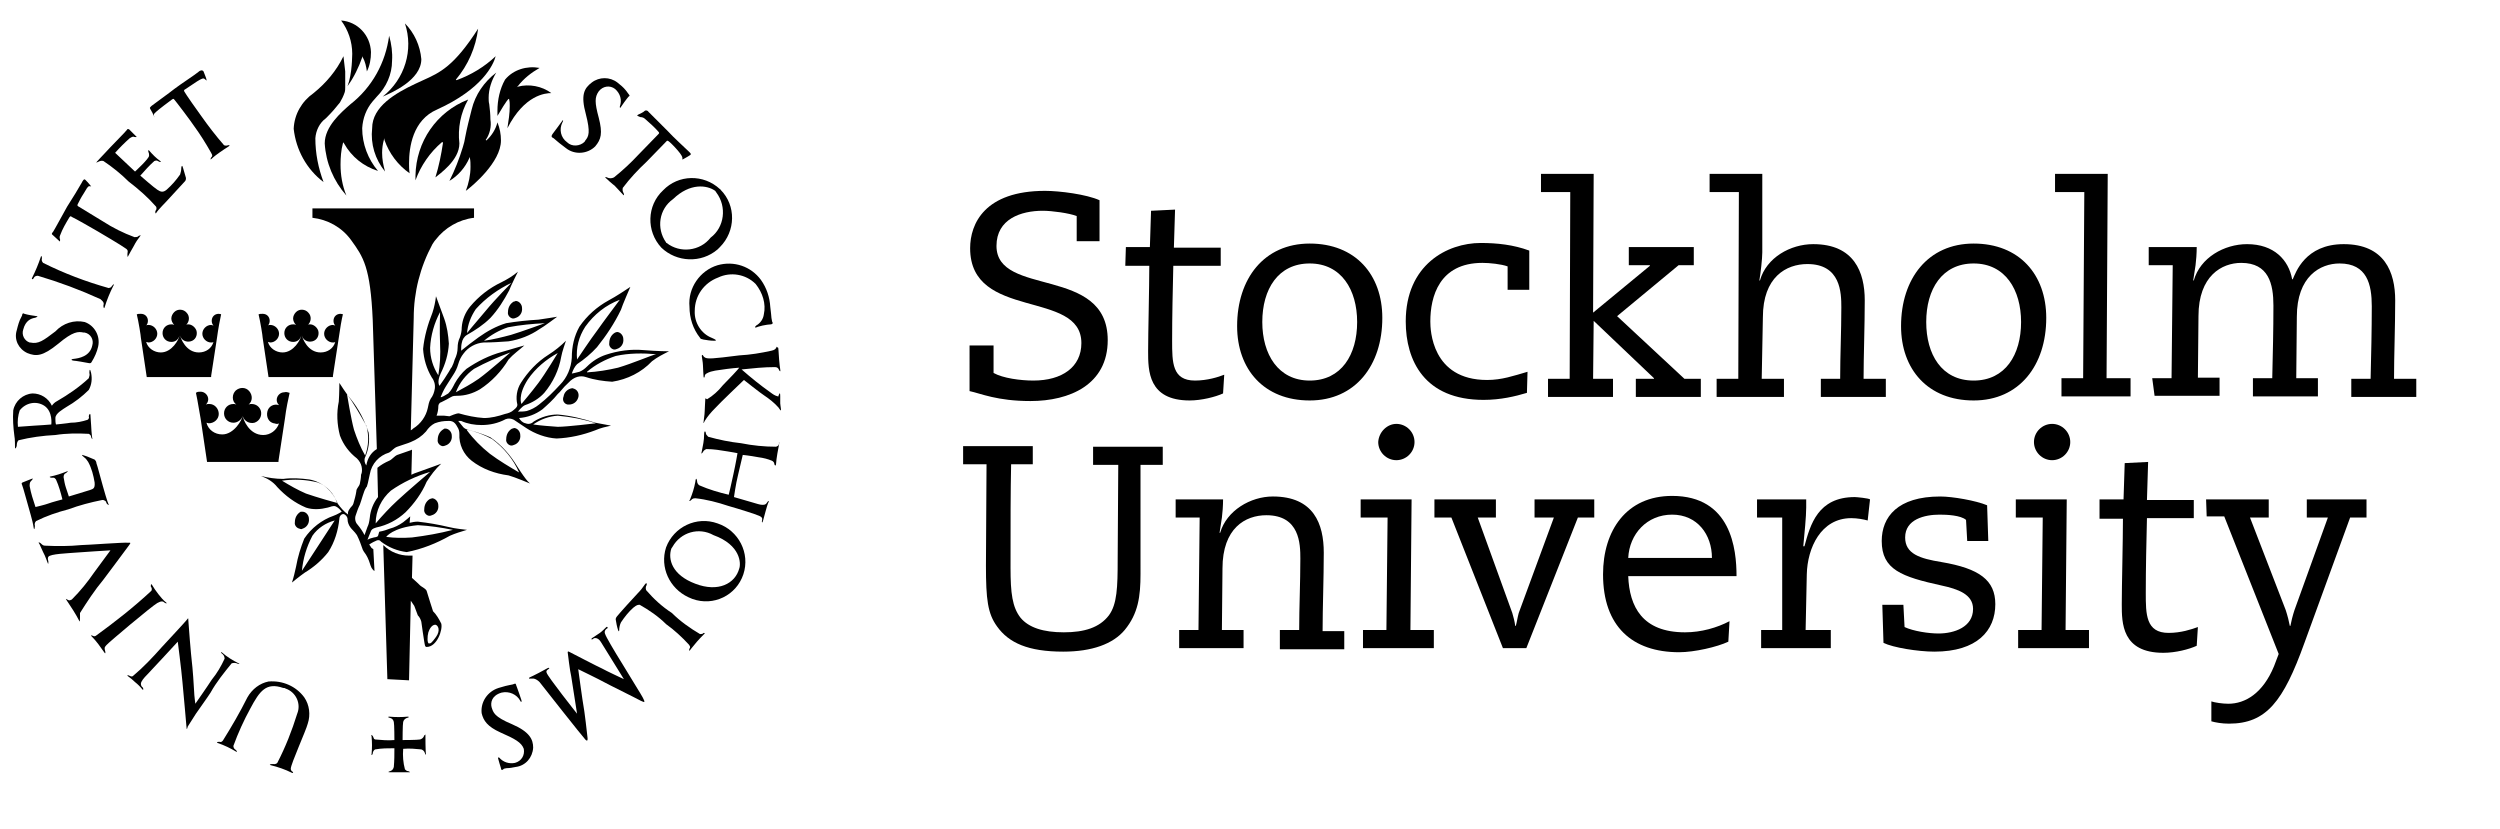 <?xml version="1.0" encoding="utf-8"?>
<!-- Generator: Adobe Illustrator 26.3.1, SVG Export Plug-In . SVG Version: 6.00 Build 0)  -->
<svg version="1.1" id="Logotyper" xmlns="http://www.w3.org/2000/svg" xmlns:xlink="http://www.w3.org/1999/xlink" x="0px" y="0px"
	 viewBox="0 0 427 141.6" style="enable-background:new 0 0 427 141.6;" xml:space="preserve">
<g>
	<g id="Group_33" transform="translate(-337.004 -221)">
		<g id="Group_27" transform="translate(143.967)">
			<path id="Path_1187" d="M300.5,237.2c0.1,0.1,0.1,0.2-0.1,0.3c-0.2,0.2-1.3,1.7-1.4,1.9c-0.1,0.1-0.1-0.1-0.1-0.2
				c0.4-1.1,0.1-2.2-0.8-3c-0.9-0.7-2.1-0.5-2.8,0.4c0,0,0,0,0,0c-0.7,1-0.7,1.9,0,4.5c0.7,2.7,0.4,3.7-0.6,4.9
				c-1.3,1.3-3.5,1.5-5,0.3c-1.9-1.4-2-1.7-2.3-1.8c-0.2-0.1-0.2-0.3,0-0.6c0.3-0.4,1.5-2,1.7-2.3c0.1-0.2,0.2,0,0,0.3
				c-0.6,1.2-0.3,2.6,0.8,3.4c0.8,0.8,2.2,0.7,3-0.1c0-0.1,0.1-0.1,0.1-0.2c0.6-0.7,0.9-1.4,0.1-4.5c-0.9-3.3-0.3-4.4,1-5.4
				c1.3-1,3.1-1,4.4,0c0.5,0.4,1,0.8,1.4,1.3c0.2,0.2,0.2,0.3,0.3,0.4S300.4,237.1,300.5,237.2z"/>
			<path id="Path_1188" d="M196.9,274.6c0-0.1,0.2-0.1,0.3,0c0.7,0.2,1.4,0.3,2.1,0.4c0.4,0-0.2,0.3-0.4,0.3c-0.5,0.1-1.5,0.4-1.9,2
				c-0.3,0.9,0.2,1.9,1.1,2.2c0.1,0,0.1,0,0.1,0c1.4,0.3,2.2-0.3,4.3-1.9c1.3-1.4,3.2-2,5-1.6c1.7,0.6,2.7,2.4,2.3,4.2
				c-0.2,0.9-0.6,1.8-1.1,2.6c-0.1,0.2-0.2,0.3-0.6,0.2c-0.5-0.1-2.2-0.4-2.5-0.4c-0.6-0.1-0.3-0.3,0-0.3c0.9-0.1,2.8-0.4,3.2-2.3
				c0.3-1-0.3-2-1.3-2.2c-0.1,0-0.1,0-0.2,0c-0.9-0.2-1.8-0.2-4.3,1.9c-2.7,2.2-3.8,2.2-5.3,1.6c-1.5-0.7-2.3-2.3-1.8-3.9
				c0.2-0.8,0.4-1.6,0.8-2.3C196.9,274.8,196.8,274.6,196.9,274.6z"/>
			<path id="Path_1189" d="M278.8,352.5c-0.2,0-0.2-0.2-0.2-0.3c0,0-0.5-1.6-0.5-1.7c0-0.1,0.1-0.2,0.2-0.1c0.7,0.8,1.7,1.1,2.7,0.9
				c1.1-0.3,1.7-1.3,1.5-2.4c-0.4-1.1-1.5-1.7-4-2.8c-2.2-1-2.9-2-3.2-3.3c-0.2-1.9,1-3.7,2.9-4.3c1.9-0.6,2.3-0.5,2.7-0.7
				c0.3-0.2,0.3,0.4,0.4,0.5c0.2,0.5,0.7,2,0.8,2.3c0.1,0.3-0.1,0.4-0.2,0.1c-0.6-1.1-1.9-1.7-3.2-1.4c-1.7,0.5-1.9,1.7-1.7,2.5
				c0.3,0.9,0.4,1.6,3.5,2.9c3,1.3,3.6,2.6,3.6,4c-0.1,1.7-1.3,3.1-3,3.3c-0.5,0.1-1,0.2-1.5,0.2c-0.2,0-0.4,0.1-0.5,0.1
				C279,352.4,278.9,352.5,278.8,352.5z"/>
			<path id="Path_1190" d="M302,240.6c0.4-0.2,0.9-0.4,1.2-0.7c0.2-0.1,0.5,0,0.6,0.2c0.1,0.1,2.8,2.8,3.4,3.4
				c0.7,0.8,3.1,3,3.4,3.3s0.6,0.5,0.3,0.7c-0.3,0.2-1,0.6-1.2,0.7c-0.2,0.1-0.1,0-0.1-0.2c0-0.2-0.2-0.6-0.8-1.3s-1.4-1.5-1.6-1.6
				s-0.2-0.1-0.3,0c-0.2,0.2-2.8,2.9-3.4,3.5c-1.5,1.4-2.9,2.9-4.1,4.5c-0.1,0.6,0.1,0.7,0.1,0.8c0.1,0.1,0.2,0.6,0,0.4
				c-0.2-0.2-1.3-1.4-1.5-1.6c-0.3-0.2-1.3-1.1-1.5-1.3s0-0.2,0.2-0.1c0.4,0.2,0.8,0.2,1.2,0c1.5-1.2,2.9-2.5,4.2-3.9
				c0.4-0.4,3.3-3.4,3.4-3.5c0.1-0.1,0.2-0.2,0-0.4c-0.7-0.8-1.5-1.5-2.3-2.2c-0.2-0.2-0.5-0.3-0.8-0.3
				C302,240.8,301.7,240.8,302,240.6z"/>
			<path id="Path_1191" d="M203.2,262.2c-0.3-0.3-0.9-0.8-1.2-1.1c-0.2-0.1-0.1-0.3,0.1-0.5c0.1-0.1,2-3.6,2.4-4.3
				c0.6-0.9,2.3-3.7,2.5-4.1c0.2-0.4,0.4-0.7,0.6-0.5c0.3,0.3,0.6,0.6,0.9,1c0.2,0.2,0.1,0.1-0.2,0.1s-0.5,0.5-1,1.3
				c-0.4,0.6-0.7,1.2-1,1.8c-0.1,0.2,0,0.3,0.2,0.4c0.2,0.1,3.4,2.1,4.1,2.5c1.7,1.1,3.5,2,5.4,2.7c0.6,0,0.6-0.1,0.7-0.2
				c0.2-0.1,0.5-0.2,0.3,0c-0.4,0.5-0.8,1.1-1.1,1.7c-0.3,0.5-0.9,1.6-1,1.8c-0.1,0.2-0.1-0.1-0.1-0.4c0-0.3,0.2-0.6-0.2-0.9
				c-0.8-0.6-4.4-2.7-4.9-3c-0.5-0.3-4-2.3-4.3-2.4c-0.2-0.1-0.3-0.3-0.5,0c-0.6,1-1.2,2-1.6,3.1c-0.1,0.2-0.1,0.5,0,0.7
				C203.3,262.2,203.3,262.3,203.2,262.2z"/>
			<path id="Path_1192" d="M219.4,241c-0.2-0.5-0.4-0.9-0.7-1.4c-0.1-0.2-0.1-0.2,0.2-0.5c0.1-0.1,3.3-2.4,3.9-2.9
				c0.9-0.7,3.8-2.6,4.1-2.9c0.3-0.3,0.7-0.4,0.9-0.1c0.1,0.3,0.5,1.2,0.5,1.4c0.1,0.3,0,0.1-0.3-0.1c-0.2-0.2-0.5-0.1-1.3,0.4
				c-0.8,0.5-1.9,1.3-2.1,1.4c-0.2,0.1-0.1,0.1-0.1,0.3c0.2,0.4,2.3,3.4,2.9,4.2c1.2,1.7,2.5,3.4,3.9,5c0.2,0.1,0.5,0.1,0.7,0
				c0.2,0,0.4,0,0.1,0.2c-0.3,0.2-1.1,0.7-1.5,1c-0.3,0.2-1.1,0.8-1.4,1.1c-0.3,0.3-0.2,0-0.1-0.2c0.2-0.2,0.3-0.3,0-0.8
				c-0.9-1.6-1.9-3.2-3-4.7c-0.3-0.5-3.1-4.2-3.3-4.4c-0.1-0.1-0.1-0.2-0.4,0s-2.4,1.8-2.7,2.1c-0.2,0.2-0.4,0.3-0.4,0.6
				C219.4,240.8,219.4,241.2,219.4,241z"/>
			<path id="Path_1193" d="M316.1,253.4c2.7,2.7,2.6,7.1-0.1,9.8c-0.1,0.1-0.3,0.3-0.4,0.4c-2.8,2.4-7,2.2-9.6-0.3
				c-2.6-2.8-2.5-7.2,0.3-9.8c2.6-2.7,6.9-2.8,9.7-0.2C316,253.3,316.1,253.3,316.1,253.4z M308,255c-2.4,1.7-2.9,5-1.2,7.4
				c0,0.1,0.1,0.1,0.1,0.1c2.3,1.8,5.7,1.4,7.5-0.9c2.4-1.8,2.8-5.3,1-7.7c-0.1-0.1-0.1-0.2-0.2-0.3
				C313.8,252.6,310.9,252.2,308,255L308,255z"/>
			<path id="Path_1194" d="M320,319.1c-1.2,3.6-5.1,5.5-8.7,4.2c-0.2-0.1-0.5-0.2-0.7-0.3c-3.2-1.5-4.9-5.1-3.8-8.5
				c1.3-3.5,5.2-5.4,8.8-4.1C319.2,311.6,321.2,315.5,320,319.1z M314.9,312.4c-2.5-1.4-5.6-0.5-7,2c-0.1,0.1-0.1,0.2-0.2,0.3
				c-0.6,1.8,0.1,4.5,4.1,6c3.9,1.5,6.8,0,7.5-2.6C319.6,317.3,319.6,314.1,314.9,312.4z"/>
			<path id="Path_1195" d="M315,279.2c-0.6,0-1.2-0.1-1.8-0.2c-0.4-0.1-0.5-0.1-0.6-0.3c-1.2-1.5-1.8-3.4-1.8-5.3
				c-0.3-3.2,1.8-6.2,4.8-7.1c2.8-0.8,5.7,0.2,7.4,2.5c1,1.4,1.5,3,1.6,4.6c0.1,1,0.2,1.6,0.2,1.9c0.1,0.5,0.1,0.7,0.2,0.8
				c0.1,0.1-0.1,0.3-0.3,0.3s-1,0.1-1.4,0.2c-0.3,0.1-0.9,0.2-1,0.3c-0.4,0.1-0.4,0-0.1-0.3c0.7-0.4,1.2-1.1,1.3-1.9
				c0.4-1.8-0.2-3.7-1.4-5.2c-1.7-1.7-4.3-2.1-6.4-1.1c-2.4,0.9-4,3.1-4,5.7c-0.1,2,1.1,3.9,2.9,4.6
				C315.3,279,315.6,279.2,315,279.2z"/>
			<path id="Path_1196" d="M326,280.8c0,0.5,0.2,2.8,0.3,3.3c0.1,0.5-0.1,0.3-0.2,0.1c-0.1-0.3-0.3-0.5-0.7-0.5
				c-1.9,0-3.8,0.2-5.7,0.4c1.6,1.4,3.2,2.7,4.9,3.9c0.4,0.3,0.8,0.6,1.3,0.7c0.1,0,0.1,0.1,0.1-0.1c0.1-0.2,0.3-0.9,0.3,0.1
				c0,0.3,0,1,0,1.2c0,0.2,0.1,0.7,0.1,0.8c0.1,0.6,0,0.5-0.4-0.1c-0.7-0.8-1.6-1.5-2.5-2.1c-0.5-0.3-3.4-2.6-3.4-2.6s-4.2,4-5,4.9
				c-0.6,0.6-1.2,1.3-1.7,2.1c-0.1,0.3-0.3,0.5-0.2,0.2c0-0.2,0.2-1.3,0.2-1.9c0-0.4,0.1-1.8,0.1-2c0-0.3,0.1-0.1,0.3,0
				c1-0.6,1.9-1.4,2.7-2.4c1-1,2.7-2.8,2.8-3c-1.4,0.1-2.8,0.3-4.1,0.5c-0.5,0.1-1,0.2-1.5,0.5c-0.2,0.1-0.3,0.3-0.3,0.5
				c0,0.2-0.2,0.3-0.2,0c0-0.2-0.1-1.4-0.1-1.9s-0.2-1.4-0.2-1.6c0-0.1,0.1-0.3,0.2-0.1c0.1,0.2,0.2,0.3,0.4,0.4
				c0.5,0.2,1.1,0.2,5.8-0.4c1.9-0.1,3.7-0.4,5.5-0.8c0.5-0.1,0.8-0.3,0.9-0.7C325.8,280.5,326,280.1,326,280.8z"/>
			<path id="Path_1197" d="M326.1,296.9c-0.1,0.4-0.5,2.7-0.5,3.2c0,0.5-0.2,0.5-0.3,0.2c0-0.3-0.2-0.5-0.4-0.6
				c-0.7-0.3-1.5-0.5-2.3-0.6c-1.6-0.3-2.7-0.4-2.7-0.4s-0.5,2.1-0.8,3.4c-0.4,1.6-0.7,3.8-0.7,3.8l3.1,0.9c0.8,0.2,2.1,0.8,2.5,0.1
				c0.3-0.5,0.5-0.4,0.2,0.1c-0.1,0.2-0.7,2.4-0.8,2.8c-0.2,0.8-0.3,0.3-0.2,0.1c0-0.2,0.2-0.5-0.5-0.8c-0.7-0.3-3.2-1.1-5.3-1.7
				c-1.8-0.6-3.7-1.1-5.6-1.3c-0.5,0-0.6,0.2-0.7,0.3c-0.2,0.2-0.5,0.3-0.2-0.1c0.4-1,0.7-1.9,0.9-3c0.1-1,0.3-0.3,0.3-0.1
				c0,0.3,0.2,0.6,0.4,0.7c1.6,0.7,3.3,1.2,5,1.6c0,0,0.5-2,0.8-3.5c0.4-1.8,0.7-3.6,0.7-3.6s-1-0.2-1.7-0.3
				c-1.2-0.2-2.4-0.4-3.6-0.4c-0.3,0.1-0.5,0.3-0.6,0.5c-0.1,0.2-0.4,0.5-0.2-0.1c0.2-1,0.4-1.9,0.4-2.9c0-0.8,0.3-0.5,0.3-0.2
				c0,0.2,0.2,0.4,0.4,0.6c1.8,0.5,3.7,0.9,5.6,1.1c2,0.4,4,0.6,6,0.6c0.5-0.2,0.4-0.3,0.5-0.5C326,296.6,326.2,296.3,326.1,296.9z"
				/>
			<path id="Path_1198" d="M313.2,329.4c-0.8,0.8-1.5,1.6-2.2,2.5c-0.3,0.5-0.3,0.1-0.2-0.1c0.2-0.3,0.1-0.4-0.1-0.7
				c-1.2-1.3-2.5-2.5-3.9-3.5c-1.3-1.3-2.9-2.4-4.5-3.3c-0.3,0-0.5,0-1.1,0.5c-0.8,0.7-1.5,1.6-2.1,2.5c-0.2,0.4-0.3,0.9-0.3,1.3
				c0,0.3-0.1,0.3-0.2,0c-0.2-0.6-0.3-1.2-0.4-1.8c0-0.2,0.1-0.4,0.2-0.5c0.3-0.4,3.1-3.5,3.5-3.9c0.5-0.5,0.9-1,1.3-1.6
				c0.3-0.4,0.3-0.1,0.3,0.1c-0.2,0.3-0.2,0.6-0.1,0.9c1.3,1.5,2.7,2.8,4.4,3.9c1.4,1.4,3.1,2.6,4.8,3.6c0.2,0,0.5,0,0.6-0.2
				C313.3,329.1,313.6,329.1,313.2,329.4z"/>
			<path id="Path_1199" d="M296.4,329.3c0.1,0.4,1.5,2.8,3,5.2c1.5,2.5,3.2,5.2,3.4,5.6c0.4,0.8,0.5,1-0.3,0.6
				c-1.1-0.6-5.6-2.8-6.3-3.2c-0.7-0.4-4.4-2.2-4.4-2.2s0.8,5.9,0.9,6.3c0.1,0.3,0.7,5.3,0.7,5.5c0,0.3,0,0.6-0.4,0.2
				c-0.4-0.4-7.5-9.4-7.8-9.8c-0.3-0.3-0.6-0.5-1-0.6c-0.2,0-0.4,0-0.6,0c-0.2,0.1-0.3-0.1-0.1-0.2c0.3-0.1,2.8-1.4,3.1-1.6
				c0.2-0.1,0.4,0,0.1,0.2c-0.3,0.2-0.4,0.3-0.3,0.6c0.2,0.7,5.2,7,5.2,7s-0.9-5.7-1-6.4c-0.2-0.7-0.6-4.1-0.6-4.1s0-0.2,0.2-0.1
				c0.2,0.1,5.2,2.7,5.7,2.9c0.5,0.3,3.7,1.8,3.7,1.8s-2.8-4.5-3.9-6.3c-0.2-0.3-0.4-0.6-0.8-0.7c-0.4-0.1-0.5,0.1-0.7,0.2
				c-0.1,0.1-0.3-0.1,0.1-0.3c0.4-0.3,0.8-0.5,1.2-0.8c0.3-0.2,1-0.9,1.1-1c0.1-0.1,0.3,0,0.2,0.2
				C296.4,328.5,296.2,328.9,296.4,329.3z"/>
			<path id="Path_1200" d="M265.7,346.5c0,0.2,0,3,0.1,3.3c0,0.2-0.1,0.1-0.2-0.2c-0.1-0.3-0.3-0.5-0.6-0.6c-1-0.1-2-0.2-3.1-0.1
				c-0.1,1.2,0,2.4,0.3,3.5c0.3,0.3,0.4,0.3,0.5,0.3c0.1,0,0.5,0.2,0.3,0.2c-0.4,0-2.8,0-3.4,0c-0.4,0-0.2-0.1,0.1-0.2
				c0.3-0.1,0.5-0.3,0.6-0.7c0.1-1.1,0.1-2.1,0.1-3.2c-1.1,0-2.2,0-3.3,0.2c-0.2,0.1-0.4,0.4-0.4,0.7c0,0.2-0.3,0.4-0.2,0.1
				c0.1-1,0.1-2,0-3c-0.1-0.4,0-0.3,0.2-0.1c0.2,0.3,0.1,0.5,0.4,0.6c1.1,0.1,2.2,0.2,3.3,0.1c0,0,0-2.7-0.1-3.1
				c-0.1-0.4-0.3-0.6-0.7-0.7c-0.2,0-0.4-0.2-0.1-0.2c1.1,0.1,2.1,0.1,3.2,0c0.3,0,0.1,0.2-0.1,0.2c-0.3,0.1-0.6,0.3-0.7,0.7
				c-0.1,0.4-0.1,3.1-0.1,3.1s2.5,0,3-0.1c0.3-0.1,0.6-0.3,0.7-0.7C265.6,346.6,265.8,346.3,265.7,346.5z"/>
			<path id="Path_1201" d="M242.9,353c-1.2-0.6-2.4-1-3.6-1.3c-0.4-0.1,0-0.2,0.2-0.2c0.3,0,0.6,0.1,0.9-0.2
				c1.4-2.7,2.5-5.5,3.4-8.4c0.7-1.7-0.2-3.7-2-4.3c-0.1-0.1-0.3-0.1-0.4-0.1c-2.9-1-4,0.5-5.6,3.5c-1.1,2-2.1,4.2-2.9,6.4
				c0,0.2,0.1,0.5,0.3,0.6c0.3,0.2,0.4,0.5,0.2,0.4c-1-0.6-2-1.1-3.2-1.5c-0.2-0.1-0.1-0.2,0.3-0.2c0.3,0.1,0.4,0,0.6-0.2
				c1.5-2.4,2.9-4.8,4.2-7.4c0.8-1.4,2.1-2.4,3.6-2.7c2.4-0.2,4.7,0.8,6.1,2.7c0.9,1.3,1.1,3,0.6,4.5c-0.3,1.2-2.9,6.9-2.9,7.7
				c0,0.2,0.1,0.4,0.3,0.5C243.1,352.9,243.2,353.1,242.9,353z"/>
			<path id="Path_1202" d="M224.9,345.3c0,0-0.5-5.8-0.7-7.8c-0.2-2.3-0.8-6.9-0.8-6.9s-4.6,5-5.2,5.6c-0.6,0.6-1.1,1.2-1.1,1.6
				c0,0.2,0.1,0.5,0.3,0.6c0.1,0.1,0.2,0.5,0,0.4c-0.4-0.5-0.8-0.9-1.3-1.3c-0.4-0.4-0.8-0.7-1.2-1c-0.3-0.2,0.1-0.2,0.2-0.1
				c0.2,0.1,0.4,0.2,0.6,0.1c1.8-1.5,3.4-3.2,5-5c1.2-1.3,4-4.3,4.3-4.7c0.2-0.3,0.2-0.2,0.2,0.1c0,0.4,0.5,6.4,0.6,7.1
				c0.1,0.6,0.4,4.7,0.4,5.2s0.2,2,0.2,2s2.1-3,2.8-4.1c0.9-1.1,1.6-2.3,2.2-3.6c0-0.4-0.2-0.7-0.5-0.9c-0.1-0.1-0.2-0.3,0-0.2
				c0.9,0.8,1.9,1.4,2.9,1.9c0.4,0.2-0.2,0.1-0.3,0c-0.3-0.1-0.6-0.1-0.9,0c-1.3,1.6-2.6,3.2-3.6,5c-0.5,0.8-2.1,3-2.5,3.6
				c-0.4,0.6-1.2,1.9-1.4,2.2C225,345.6,224.9,345.6,224.9,345.3z"/>
			<path id="Path_1203" d="M219,320.9c0.3,0.5,0.7,1.1,1.1,1.6c0.4,0.5,0.8,1,1.3,1.4c0.3,0.2-0.1,0.2-0.3,0
				c-0.2-0.2-0.5-0.3-1.2,0.1c-0.9,0.5-8.4,6.8-8.7,7.2c-0.4,0.4-0.3,0.6-0.2,1c0.1,0.3,0,0.5-0.1,0.3c-0.7-1-1.4-2-2.2-2.8
				c-0.3-0.2,0-0.2,0.2-0.1c0.2,0.1,0.3,0.1,0.5,0c3.3-2.4,6.5-4.9,9.5-7.7c0.1-0.2,0.1-0.5-0.1-0.7
				C218.8,320.9,218.8,320.6,219,320.9z"/>
			<path id="Path_1204" d="M212.4,269.8c-0.6,1.2-1.1,2.4-1.5,3.7c-0.1,0.3-0.2,0-0.2-0.3c0.1-0.4,0.1-0.6-0.5-1.1
				c-3.5-1.6-7-2.9-10.7-4c-0.3,0-0.6,0.1-0.7,0.4c-0.1,0.2-0.4,0.3-0.3,0c0.6-1.2,1.1-2.4,1.5-3.6c0.1-0.4,0.2,0,0.2,0.2
				c-0.1,0.3,0,0.6,0.2,0.8c3.6,1.8,7.3,3.2,11.2,4.3c0.5-0.1,0.4-0.2,0.6-0.4C212.3,269.6,212.7,269.4,212.4,269.8z"/>
			<path id="Path_1205" d="M209.1,318.8l2.8-3.8c0,0-5,0.3-6.1,0.4c-1.1,0.1-4.2,0.2-4.5,0.7c-0.2,0.3,0,0.7,0,0.8
				c0,0.2,0,0.6-0.1,0.3c-0.1-0.2-0.4-1.2-0.8-1.9c-0.3-0.6-0.6-1.4-0.7-1.5c-0.2-0.2,0.1-0.2,0.3,0c0.2,0.2,0.4,0.4,0.7,0.4
				c2.1,0.1,4.2,0.1,6.2-0.1c0.9,0,7.5-0.5,8-0.4c0.3,0,0.6-0.1,0.2,0.4c-0.2,0.3-4.1,5.5-4.4,5.9c-1.5,1.8-2.8,3.8-4,5.7
				c0,0.3,0,0.5,0,0.8c0,0.2,0,0.8-0.1,0.6c-0.6-1.2-1.4-2.4-2.2-3.6c-0.3-0.4,0.1-0.1,0.3,0c0.2,0.1,0.4,0,0.6-0.1
				C206.8,321.9,208,320.4,209.1,318.8z"/>
			<path id="Path_1206" d="M209.5,300.1c0.2,0.5,0.8,2.9,1.1,3.9c0.1,0.4,0.8,2.8,1,3.2c0.1,0.2-0.3-0.1-0.4-0.3
				c0-0.2-0.1-0.3-0.3-0.4c-0.1-0.1-0.3-0.1-0.4-0.1c-2,0.4-3.9,0.9-5.8,1.6c-1.9,0.5-3.7,1.1-5.5,2c-0.2,0.2-0.3,0.5-0.2,0.8
				c0,0.2-0.1,0.9-0.2,0.4c-0.1-0.7-0.3-1.5-0.5-2.2c-0.3-1-1.4-5.1-1.5-5.2c-0.1-0.2-0.1-0.3,0.1-0.4c0.5-0.2,1-0.4,1.5-0.6
				c0.4-0.2,0.2,0.1,0,0.3c-0.2,0.2-0.3,0.3-0.3,0.9c0.2,1.2,0.6,2.4,1,3.6c0,0,1.7-0.4,2.2-0.6s2.4-0.7,2.4-0.7
				c-0.3-1.2-0.6-2.3-1.1-3.4c-0.3-0.4-0.4-0.3-0.7-0.3c-0.2,0-0.5-0.1-0.3-0.2c1-0.2,1.9-0.5,2.9-0.9c0.3-0.2,0,0.2-0.2,0.3
				c-0.3,0.1-0.4,0.4-0.4,0.7c0.1,0.6,0.2,1.2,0.4,1.8c0.1,0.3,0.5,1.5,0.5,1.5s3-0.9,3.6-1.1c0.5-0.2,0.9-0.2,0.8-1.3
				c-0.2-1.2-0.5-2.4-1.1-3.5c-0.2-0.3-0.4-0.6-0.7-0.8c-0.1-0.1-0.5-0.4-0.3-0.4c0.7,0.2,1.4,0.5,2.1,0.8
				C209.4,299.7,209.5,299.9,209.5,300.1z"/>
			<path id="Path_1207" d="M224.5,252.1c-0.4,0.4-3,3.3-3.8,4.1c-0.3,0.3-0.9,1-1,1.2c-0.1,0.2-0.2-0.2-0.1-0.4
				c0.2-0.2,0.2-0.5,0.1-0.7c-1.4-1.6-3-3-4.7-4.3c-1.3-1.3-2.8-2.5-4.3-3.5c-0.3-0.1-0.6,0-0.8,0.1c-0.2,0.1-0.6,0.3-0.3,0
				c0.3-0.3,0.7-0.8,1.4-1.5c0.7-0.8,3.6-3.7,3.7-3.9s0.2-0.2,0.4-0.1c0.4,0.4,0.7,0.7,1.1,1.1c0.4,0.3,0,0.2-0.2,0.2
				c-0.2-0.1-0.3-0.1-0.8,0.2c-0.9,0.8-1.7,1.6-2.5,2.5l3.4,3.2c0,0,2.4-2.2,2.4-2.7c0-0.2,0-0.4-0.1-0.6c-0.1-0.2,0-0.5,0.1-0.3
				c0.6,0.7,1.2,1.3,1.9,1.8c0.3,0.2-0.1,0.2-0.2,0.1c-0.3-0.1-0.3-0.3-0.8-0.1c-0.9,0.8-1.6,1.6-2.4,2.5c0,0,2.4,2.1,2.9,2.4
				c0.6,0.4,1,0.5,1.6,0c0.9-0.8,1.6-1.6,2.3-2.6c0.1-0.3,0.2-0.7,0.2-1.1c0-0.2,0.1-0.5,0.2-0.3s0.5,1.7,0.6,2
				C224.8,251.8,224.7,251.9,224.5,252.1z"/>
			<path id="Path_1208" d="M208.6,293.6c0,0.3,0.1,1.7,0.2,2.3c0.1,0.3-0.2-0.1-0.2-0.3c0-0.2-0.2-0.4-0.4-0.5
				c-1.9-0.1-3.8-0.1-5.7,0.2c-2.1,0.1-4.3,0.4-6.3,0.9c-0.2,0.2-0.3,0.5-0.3,0.9c0,0.2-0.3,0.8-0.3,0.3c0-0.3,0-1.5-0.1-1.9
				c-0.2-1.5-0.3-3-0.2-4.4c0.3-1.6,1.7-2.8,3.3-2.9c1.4,0,2.7,0.8,3.3,2.1c0.2-0.3,0.5-0.6,0.9-0.8c1.9-1.1,3.8-2.4,5.4-3.9
				c0.1-0.3,0.2-0.6,0.1-0.9c0-0.5,0.1-0.9,0.3,0c0.2,1,0.1,2-0.4,2.9c-1.1,1.1-2.4,2.1-3.8,2.9c-0.6,0.4-1.9,1.1-1.9,1.9
				c0,0.4,0,0.8,0.1,1.1c0,0,2-0.2,2.5-0.3c1,0,2-0.2,2.9-0.5c0.2-0.1,0.3-0.4,0.2-0.6c0-0.2,0.3-0.8,0.3,0
				C208.5,292.5,208.6,293.3,208.6,293.6z M200.6,290.3c-1.4-0.9-3.2-0.5-4.2,0.8c-0.3,0.9-0.4,1.8-0.3,2.8l2.8-0.2
				c0.4,0,2.9-0.2,2.9-0.2S202.1,291.3,200.6,290.3L200.6,290.3z"/>
			<path id="Path_1209" d="M257.6,250.2c-1.7-2-2.7-4.6-2.7-7.3c0.1-1.7,0.7-3.3,1.8-4.6l0.7-0.8c1.6-1.6,2.6-3.8,2.6-6.1
				c0.1-1.4-0.1-2.9-0.5-4.3c-0.6,4.6-2.9,8.8-6.6,11.7c-1.6,1.4-4.4,3.8-4.4,6.7c0.2,3.3,1.5,6.4,3.7,8.9c-0.7-1.7-1-3.5-1-5.3
				c0-1.2,0.1-2.5,0.4-3.6l0.1-0.2l0.1,0.2C253.1,247.8,255.1,249.4,257.6,250.2z"/>
			<path id="Path_1210" d="M258.4,237.5c1.4-0.6,6.6-2.8,6.6-6.4c-0.2-2.3-1.2-4.5-2.8-6.1C263.7,229.5,262.2,234.5,258.4,237.5z"/>
			<path id="Path_1211" d="M277.7,230.6c-1.9,1.8-4.2,3.2-6.7,4.1l-0.1-0.1c2.1-2.5,3.4-5.5,3.8-8.7c-4.1,6.4-6.5,7.5-9.4,8.8
				l-1.3,0.6c-3.4,1.6-7.4,3.9-7.4,7.6c-0.3,2.7,0.5,5.3,2.2,7.4c-0.3-1.1-0.5-2.1-0.5-3.2c0-0.7,0.1-1.5,0.3-2.2l0.1-0.3l0,0.3
				c0.8,2.3,2.3,4.3,4.3,5.7c-0.1-0.6-0.1-1.2-0.1-1.7c0-2.7,0.6-7.4,4.8-9.2C275.4,236.2,277.3,232.1,277.7,230.6z"/>
			<path id="Path_1212" d="M271.5,245.5c-0.3-2.6,0.2-5.2,1.5-7.5c-5.4,2.1-8.9,7.2-9,13c0,0.3,0,0.6,0,0.8c0.9-2.5,2.5-4.8,4.5-6.5
				l0.1,0l0.1,0c0,0,0,0,0,0.1c-0.3,2-0.7,4-1.3,5.9C268.1,250.7,271.5,248.4,271.5,245.5z"/>
			<path id="Path_1213" d="M278.6,245c0-1.1-0.2-2.1-0.6-3.1c-0.3,1.2-1,2.3-1.9,3.1l0,0l-0.1-0.1c0.7-1,1-2.3,0.8-3.5
				c0-0.9-0.1-1.7-0.2-2.6c-0.1-0.4-0.1-0.7-0.1-1.1c0-1.5,0.5-3,1.3-4.3c-2.1,1.6-3.6,3.8-4.2,6.3c-0.4,1.6-0.8,3.1-1.1,4.7
				c-0.1,0.6-0.2,1.1-0.4,1.7c-0.6,2-1.4,4-2.3,5.8c1.5-0.9,2.7-2.3,3.4-3.9l0.1-0.2l0,0.2c0.1,0.5,0.1,1,0.1,1.5
				c0,1.4-0.3,2.8-0.8,4.1C273.7,252.8,278.6,248.7,278.6,245z"/>
			<path id="Path_1214" d="M287.2,236.9c-1.6-1.2-3.8-1.6-5.7-1.1l-0.2,0.1l0.2-0.2c1-1.3,2.3-2.3,3.7-3.1c-2.2-0.4-4.5,0.3-5.9,2
				c-0.9,1.6-1.3,3.5-1.3,5.3c0,0.4,0,0.7,0,0.9c1.7-2.9,1.9-2.9,1.9-2.9l0.1,0v0.1c0.1,0.4,0.1,0.7,0.1,1.1c0,1.3-0.2,2.5-0.4,3.8
				C282.6,237.2,286.2,236.9,287.2,236.9z"/>
			<path id="Path_1215" d="M262.9,337.2l0.3-13.6c0.2,0.3,0.4,0.6,0.6,0.9c0.2,0.5,0.4,1.1,0.6,1.6c0.3,0.3,0.5,0.7,0.6,1.1
				c0.1,0.7,0.4,2.9,0.5,3.4c0.1,0.5,0.1,0.9,0.4,0.9c1.8,0,2.8-3,2.5-4c-0.4-0.8-0.8-1.5-1.4-2.1c0,0-1-3.1-1.1-3.5
				c-0.2-0.4-0.9-0.7-1.1-0.9c-0.1-0.1-0.7-0.7-1.4-1.3l0.1-3.8c-0.2,0-0.4,0-0.6,0c-1.6,0-3.2-0.6-4.4-1.8l0.7,22.9L262.9,337.2z
				 M267.5,329.8c-0.8,1.1-0.9,1.1-1.2,1.1s-0.3-1.2-0.1-1.9c0.2-0.6,0.6-1.3,1.2-1.3C267.9,327.8,268.3,328.7,267.5,329.8
				L267.5,329.8z"/>
			<path id="Path_1216" d="M293.1,285.4c1.5,0.5,3,0.7,4.5,0.8c2.6-0.4,5-1.6,6.8-3.5c0.9-0.7,1.9-1.2,2.9-1.7c0,0-1.9,0-4.3-0.2
				c-2.2-0.2-4.4,0.1-6.5,0.8c-1.2,0.4-2.3,1.1-3.2,2c-0.4,0.4-0.8,0.7-1.3,0.9c-0.7,0.2-1.3,0.3-1.3,0.3c0.2-0.6,0.5-1.2,0.9-1.6
				c1.2-0.8,2.4-1.8,3.4-2.9c1.6-2,3-4.1,4.1-6.4c0.2-0.7,1.6-3.9,1.6-3.9c-1.2,0.8-2.4,1.6-3.7,2.3c-2,1.1-3.7,2.6-5,4.5
				c-0.9,1.6-1.3,3.4-1.3,5.3c-0.1,1.7-0.8,3.4-2,4.6c-1.1,1.2-2.3,2.4-3.6,3.4c-0.6,0.5-1.4,0.9-2.1,1.1c-0.5,0.1-1,0.1-1.5,0.1
				c0,0,0.7-0.9,1.2-1.1c1.2-0.4,2.4-1.1,3.3-2.1c1.5-1.8,2.5-3.9,2.9-6.2c0.1-0.7,0.8-2.7,0.8-2.7c-0.9,0.9-1.9,1.7-3,2.4
				c-1.9,1.2-3.5,2.9-4.7,4.8c-0.7,1.1-0.9,2.5-0.6,3.7c0,0.3-0.1,0.5-0.6,0.9c-0.4,0.4-1,0.6-1.5,0.7c-1.2,0.4-2.4,0.7-3.6,0.7
				c-1.5-0.1-2.9-0.4-4.3-0.8c-0.5,0-1.3,0.4-1.6,0.5c-0.3,0-0.6-0.1-0.9-0.1c-0.3,0-1.3,0-1.3,0c0.2-0.5,0.3-1.1,0.3-1.6
				c0-0.2,0.1-0.6,0.5-0.7c0.6-0.3,1.2-0.6,1.7-0.9c0.3-0.2,0.7-0.2,1-0.2c1.4,0,2.7-0.4,3.9-1.1c2-1.3,3.7-3.1,4.9-5.1
				c0.8-0.9,1.8-1.6,2.7-2.4c0,0-1.8,0.5-3.8,1.1c-2.2,0.6-4.2,1.6-6.1,2.9c-0.8,0.7-1.5,1.6-2,2.5c-0.3,0.6-0.6,1.2-1.1,1.7
				c-0.3,0.2-1.3,0.8-1.3,0.6c0.2-0.5,0.4-0.9,0.6-1.3c0.2-0.4,1-1.6,1.5-2.4c0.4-0.6,0.7-1.2,0.9-1.9c0.2-0.7,0.5-1.3,0.9-1.8
				c0.8-1.1,2.1-1.8,3.4-1.9c1.4,0,2.9-0.1,4.3-0.2c1.9-0.3,3.7-1,5.3-2.1c0.6-0.3,3-2.1,3-2.1s-2.4,0.4-3.2,0.5
				c-1.8,0.1-3.7,0.3-5.5,0.6c-1.7,0.5-3.3,1.4-4.7,2.4c-1,0.7-2,1.5-3,2.3c0-0.4,0-0.9,0.1-1.3c0.1-0.6,0.4-1.1,0.9-1.4
				c1.4-0.8,2.8-1.7,4-2.9c1.3-1.4,2.3-3,3.2-4.7c0.2-0.6,1.5-3.2,1.5-3.2c-0.8,0.7-1.8,1.3-2.8,1.8c-2.1,1-3.9,2.4-5.4,4.2
				c-0.8,1-1.3,2.2-1.4,3.5c0,0.6-0.1,1.1-0.3,1.7c-0.3,0.6-0.4,1.2-0.4,1.8c0,0.7-0.2,1.4-0.5,2c-0.1,0.4-0.3,0.9-0.5,1.3
				c-0.2,0.2-0.3,0.5-0.5,0.8c-0.5,0.8-1,1.6-1.6,2.4c0,0-0.5-0.6,0.2-2.1c0.8-1.6,1.3-3.3,1.4-5.1c-0.1-1.5-0.3-2.9-0.8-4.3
				c-0.3-0.8-1.4-3.8-1.4-3.8c-0.1,0.9-0.3,1.9-0.6,2.8c-0.8,2-1.4,4.1-1.6,6.2c0.1,1.7,0.6,3.4,1.5,4.9c0.4,0.5,0.6,1.2,0.5,1.9
				c-0.1,0.6-0.3,1.2-0.7,1.7c-0.3,0.5-0.4,1.1-0.5,1.6c-0.3,1.4-1.2,2.7-2.5,3.5c-0.1,0.1-0.2,0.2-0.4,0.3l0.5-19.2
				c0-4.4,1.1-8.7,3.2-12.6c0.3-0.5,0.5-0.7,0.5-0.7c1.6-2.1,4-3.5,6.6-3.8v-1.6c0,0-12.1,0-14.4,0h0c-2.3,0-13.2,0-13.2,0v1.6
				c2.6,0.3,5,1.6,6.6,3.8c2.1,2.9,3.3,4.6,3.7,13.7l0.7,22c-1,0.6-1.6,1.6-1.8,2.8c-0.3-0.4-0.4-1-0.2-1.4c0.6-1.3,0.8-2.8,0.6-4.2
				c-0.7-2.1-1.7-4.1-3.1-5.8c-0.7-0.8-1.9-2.7-1.9-2.7s0,1.8-0.1,3.2c-0.4,1.9-0.3,3.9,0.2,5.8c0.6,1.6,1.6,2.9,2.9,3.9
				c0.4,0.4,0.7,0.9,0.8,1.4c0.1,0.5,0.1,1-0.1,1.4c0,0.5-0.1,1-0.2,1.5c-0.1,0.5-0.6,0.8-0.6,1.3c-0.1,0.7-0.3,1.4-0.5,2.1
				c-0.1,0.4-0.4,0.5-0.7,1c-0.2,0.3-0.3,0.6-0.2,0.9c-0.7-0.5-1.3-1.2-1.8-1.9c-0.8-2.1-2.6-3.7-4.8-4.1c-1.5-0.2-3-0.3-4.5-0.1
				c-1.3,0-2.6-0.2-3.8-0.5c1.1,0.4,2.1,1,2.8,1.9c1.4,1.5,3,2.7,4.9,3.5c1.2,0.4,2.5,0.3,3.7,0c0.5-0.1,0.9-0.4,1.4-0.2
				c0.4,0.2,0.7,0.5,1,0.9c0,0-0.8,0.5-1.4,0.7c-2,0.7-3.8,2.1-5,3.9c-0.6,1.5-1.1,3.1-1.4,4.8c-0.2,0.9-0.4,1.8-0.7,2.7
				c0,0,1.2-1,2.2-1.7c1.5-0.9,2.9-2.1,4-3.5c1.1-1.7,1.7-3.7,1.9-5.7c0-0.4,0.3-0.8,0.7-0.8c0.4,0.1,0.7,0.5,0.7,0.9
				c0,0.5,0.2,1,0.5,1.4c0.2,0.3,0.7,0.7,1.1,1.3c0.4,0.8,0.7,1.6,1,2.5c0.3,0.6,0.4,0.5,0.8,1.3c0.4,0.8,0.4,1.2,0.7,1.8
				c0.4,0.6,0.5,0.5,0.5,0.5l-0.2-3.7c-0.1-0.1-0.2-0.1-0.3-0.2c-0.1-0.2-0.3-0.4-0.4-0.6c0,0,0.6-0.4,1.1-0.6
				c0.3-0.2,0.7-0.2,0.9,0.1c1.3,1,2.8,1.6,4.4,1.8c2.6-0.5,5.1-1.5,7.4-2.8c0.9-0.4,1.9-0.7,2.9-1c0,0-2.1-0.2-3.2-0.5
				c-1.7-0.4-3.4-0.7-5.2-0.9c-0.5,0-1,0.1-1.4,0.2l0.1-1.1c0,0-0.9,0.8-1.2,1c-0.7,0.5-1.5,0.9-2.3,1.1c-0.5,0.2-1.1,0.4-1.7,0.5
				c0,0-0.1-0.1-0.2,0.4c-0.1,0.5-0.2,0.5-0.8,0.6c-0.4,0.1-0.8,0.2-1.1,0.4c0,0,0.5-1.3,0.6-1.5c0.1-0.2,0.2-0.4,0.9-0.6
				c1.9-0.4,3.6-1.3,5-2.6c1.5-1.5,2.8-3.3,3.6-5.2c0.7-1.1,1.5-2.2,2.5-3.1c0,0-1.6,0.6-4.7,1.7c-0.1,0.1-0.3,0.1-0.4,0.2l0.1-4
				l0,0v-0.3l-0.2,0.1c-0.5,0.2-1.8,0.6-2.3,0.8c-0.5,0.2-0.9,0.8-1.4,1c-0.7,0.3-1.4,0.7-2,1.2l0,0.7l0,0l0.1,4.3
				c-0.8,1-1.3,2.3-1.4,3.5c-0.1,0.8-0.2,1.2-0.4,1.6c-0.2,0.5-0.3,0.9-0.5,1.4c-0.3-0.6-0.7-1.2-1.2-1.8c-0.4-0.4-0.5-1.1-0.3-1.6
				c0.2-0.6,0.4-1.2,0.7-1.8c0.3-0.8,0.7-2.4,1-2.8c0.2-0.5,0.1,0.5,0.7-2.4c0.3-1.8,1.6-3.2,3.3-3.7c0.4-0.2,0.8-0.8,1.4-1
				c0.5-0.2,1.9-0.6,2.3-0.8c1-0.4,1.9-1,2.6-1.8c0.4-0.6,0.9-1.1,1.5-1.4c0.8-0.3,1.5-0.4,2.3-0.4c1.1-0.1,1.4,0.8,1.6,1.1
				c0.2,0.3,0.3,0.7,0.3,1.1c-0.1,1.8,0.7,3.5,2.1,4.6c1.8,1.4,4,2.2,6.3,2.5c1.1,0.3,3.7,1.4,3.7,1.4s-0.5-0.2-2.2-2.9
				c-1.2-2-2.7-3.7-4.6-5c-1.1-0.5-2.3-0.9-3.5-1.2c-0.4-0.1-0.8-0.2-1.1-0.5c-0.3-0.4-0.6-0.7-0.9-1.1c0.2,0,0.3,0,0.5,0
				c1.1,0.5,2.3,0.7,3.5,0.7c1.4,0,2.8-0.3,4.1-1c0.5-0.2,1-0.1,1.4,0.1c0.5,0.3,1,0.7,2.1,1.4c1.5,1,3.4,1.7,5.2,1.8
				c2.3-0.1,4.5-0.6,6.6-1.4c0.9-0.4,1.8-0.6,2.7-0.8c0,0-1.7-0.3-2.7-0.5c-2.1-0.7-4.2-1.2-6.4-1.4c-1.4,0-2.8,0.4-4.1,1.2
				c-0.4,0.4-0.9,0.5-1.4,0.3c-0.5-0.1-0.9-0.5-1.1-0.9c1.4-0.1,2.8-0.6,4-1.5c0.9-0.8,1.8-1.6,2.6-2.6c0.5-0.4,0.8-1,1.8-1.9
				C291.1,285.3,292.2,285.1,293.1,285.4z M298.2,281.8c2.3-0.5,4.6-0.5,6.9-0.3c-0.6,0.1-4.1,1.6-6.5,2.3c-1.7,0.4-3.5,0.7-5.3,0.8
				l0-0.1C294.7,283.3,296.4,282.4,298.2,281.8z M293,276.8c1.5-2.1,3.5-3.7,5.9-4.6c0,0-3,4-3.9,5.3c-1,1.3-3.4,4.9-3.4,4.9
				C291.4,280.4,291.9,278.5,293,276.8L293,276.8z M283.2,285.8c1.3-1.9,3.1-3.4,5.1-4.5c0,0-2.1,3.5-3.3,5.1
				c-1.2,1.6-2.9,3.6-2.9,3.6S281.4,288.6,283.2,285.8L283.2,285.8z M274,284c2-1.1,4.1-2,6.2-2.8c0,0-3.6,3.2-5.4,4.5
				c-1.3,0.9-2.6,1.6-3.9,2.3C271.5,286.4,272.6,285,274,284L274,284z M279.8,276.9c2.1-0.4,4.2-0.6,6.3-0.7c0,0-4.1,1.5-5.8,2
				c-1.5,0.4-3.1,0.8-4.6,1C276.9,278.2,278.3,277.4,279.8,276.9L279.8,276.9z M274.3,273.8c1.7-1.9,3.8-3.4,6.1-4.5
				c0,0-2.7,2.7-4.5,4.9c-1.9,2.2-3.1,3.7-3.1,3.7l0,0.1C272.9,276.4,273.5,275,274.3,273.8L274.3,273.8z M267.9,285.1
				c-0.9-1.4-1.4-3-1.4-4.7c0.1-2.1,0.7-4.2,1.7-6.1c0,0-0.1,3.4,0,5.4C268.3,281.5,268.2,283.3,267.9,285.1L267.9,285.1z
				 M245.3,305.3c-1.4-0.6-2.8-1.4-4.1-2.2c2-0.3,4.1-0.2,6.1,0.3c1.6,0.6,2.8,1.9,3.3,3.5C250.5,306.9,247,305.9,245.3,305.3
				L245.3,305.3z M244.6,318.5c0.2-2.1,0.8-4.1,1.8-6c0.9-1.3,2.3-2.2,3.8-2.6L244.6,318.5z M264.4,310.7c2,0.1,4,0.4,6,0.8
				c-2.3,0.6-4.6,1-7,1.3c-1.5,0.1-3,0.1-4.4-0.1C259,312.7,260.1,311.1,264.4,310.7L264.4,310.7z M259.8,304.8
				c2-1.4,4.3-2.5,6.7-3.2c0,0-4,3.4-5.6,4.9c-1.3,1.2-2.5,2.5-3.7,3.9C257.2,308.2,258.2,306.2,259.8,304.8L259.8,304.8z
				 M255.4,298.8c-0.8-1.4-1.4-2.9-1.9-4.4c-0.5-1.8-1.2-6.1-1.2-6.1c1.2,1.7,2.3,3.6,3.3,5.4C256.1,295.4,256,297.2,255.4,298.8
				L255.4,298.8z M272.8,294.4c1.5,0.3,3,0.9,4.3,1.6c2,1.5,3.6,3.4,4.6,5.7c-1.7-1-3.4-2-5-3.2c-1.5-1.2-2.8-2.5-3.9-4V294.4z
				 M288.3,292c2.2,0.2,4.4,0.6,6.5,1.3c0,0-4.9,0.6-6.5,0.6c-1.4-0.1-2.8-0.2-4.2-0.4C285.4,292.6,286.8,292.1,288.3,292L288.3,292
				z"/>
			<path id="Path_1217" d="M280.8,272.5c-0.7,0.4-1,1.1-1,1.8c-0.1,0.5,0.3,1,0.8,1.1c0.2,0,0.3,0,0.5-0.1c0.7-0.2,1.2-0.9,1.1-1.7
				c0-0.6-0.5-1.2-1.1-1.2C281,272.5,280.9,272.5,280.8,272.5z"/>
			<path id="Path_1218" d="M298.1,277.8c-0.7,0.4-1,1.1-1,1.8c-0.1,0.5,0.3,1,0.8,1.1c0.2,0,0.3,0,0.5-0.1c0.7-0.2,1.2-0.9,1.1-1.7
				c0-0.6-0.5-1.2-1.1-1.2C298.4,277.7,298.2,277.8,298.1,277.8z"/>
			<path id="Path_1219" d="M268.8,294.3c-0.7,0.4-1,1.1-1,1.8c-0.1,0.5,0.3,1,0.8,1.1c0.2,0,0.3,0,0.5-0.1c0.7-0.2,1.2-0.9,1.1-1.7
				c0-0.6-0.5-1.2-1.1-1.2C269,294.2,268.9,294.2,268.8,294.3z"/>
			<path id="Path_1220" d="M289.3,288.7c-0.2,0.5-0.1,1,0.4,1.3c0.2,0.1,0.3,0.1,0.5,0.1c0.8,0,1.4-0.5,1.6-1.2
				c0.2-0.6-0.1-1.3-0.7-1.5c-0.1,0-0.2-0.1-0.3-0.1C290,287.4,289.4,288,289.3,288.7z"/>
			<path id="Path_1221" d="M280.5,294.2c-0.7,0.4-1,1.1-1,1.8c-0.1,0.5,0.3,1,0.8,1.1c0.2,0,0.3,0,0.5-0.1c0.7-0.2,1.2-0.9,1.1-1.7
				c0-0.6-0.5-1.2-1.1-1.2C280.7,294.2,280.6,294.2,280.5,294.2z"/>
			<path id="Path_1222" d="M266.5,306.2c-0.7,0.4-1,1.1-1,1.8c-0.1,0.5,0.3,1,0.8,1.1c0.2,0,0.3,0,0.5-0.1c0.7-0.2,1.2-0.9,1.1-1.7
				c0-0.6-0.5-1.2-1.1-1.2C266.7,306.2,266.6,306.2,266.5,306.2z"/>
			<path id="Path_1223" d="M244.7,311.3c0.7-0.2,1.2-0.9,1.1-1.7c0-0.6-0.5-1.2-1.1-1.2c-0.1,0-0.2,0-0.3,0c-0.7,0.4-1,1.1-1,1.8
				c-0.1,0.5,0.3,1,0.8,1.1C244.4,311.4,244.6,311.4,244.7,311.3z"/>
			<path id="Path_1224" d="M251.3,224.5c1.2,1.6,1.9,3.6,1.9,5.7c0,0.8-0.1,2-0.1,2c-0.1,1.2-0.3,2.4-0.7,3.5
				c1.1-1.5,1.9-3.2,2.5-4.9l0-0.2l0.1,0.2c0.4,0.7,0.6,1.6,0.7,2.4c0.5-1,0.7-2.1,0.7-3.3C256.3,227,254.1,224.7,251.3,224.5z"/>
			<path id="Path_1225" d="M252,233.2L252,233.2c-0.1-0.9-0.2-1.8-0.3-2.6c-1.2,2.5-3,4.6-5.1,6.3c-2,1.4-3.3,3.6-3.4,6.1
				c0.4,3.6,2.2,6.9,5.1,9.1c-0.9-2.4-1.4-4.9-1.4-7.5c0.1-1.3,0.7-2.6,1.8-3.4l0.2-0.2c0.8-0.8,1.5-1.6,2.2-2.5l0,0
				c0.3-0.5,0.6-1.1,0.8-1.7c0.1-0.3,0.1-0.6,0.1-0.9l0,0C252,235,252,234.1,252,233.2z"/>
			<path id="Path_1226" d="M230.4,274.6c-0.7,0-1.2,0.5-1.2,1.2c0,0,0,0,0,0c0,0.3,0.1,0.6,0.3,0.8c-0.1,0-0.3-0.1-0.4-0.1
				c-0.8,0-1.5,0.7-1.5,1.5c0,0.8,0.7,1.5,1.5,1.5c0.1,0,0.3,0,0.4-0.1c-0.3,1.1-1.3,1.8-2.5,1.8c-2.2,0-3.1-2.4-3.2-2.9
				c0.2,0.8,1,1.2,1.8,1c0.8-0.2,1.2-1,1-1.8c-0.2-0.6-0.8-1.1-1.4-1.1c-0.2,0-0.3,0-0.4,0.1c0.6-0.5,0.7-1.5,0.1-2.1
				c-0.5-0.6-1.5-0.7-2.1-0.1c-0.3,0.3-0.5,0.7-0.5,1.1c0,0.4,0.2,0.8,0.5,1.1c-0.2-0.1-0.3-0.1-0.5-0.1c-0.8,0-1.5,0.6-1.5,1.5
				c0,0.8,0.6,1.5,1.5,1.5c0.7,0,1.2-0.4,1.4-1.1c-0.1,0.7-1.3,2.9-3.2,2.9c-1.1,0-2.2-0.7-2.5-1.8c0.1,0,0.3,0.1,0.4,0.1
				c0.8,0,1.5-0.7,1.5-1.5c0-0.8-0.7-1.5-1.5-1.5c-0.1,0-0.3,0-0.4,0.1c0.2-0.2,0.3-0.5,0.3-0.8c0-0.7-0.5-1.2-1.2-1.2c0,0,0,0,0,0
				c-0.3,0-0.5,0-0.7,0.1c0.3,1.2,0.7,3.7,0.7,4l1,6.7h11c0,0,0-0.1,0-0.2l1-6.5c0.2-1.5,0.5-3.1,0.7-4
				C230.9,274.7,230.6,274.6,230.4,274.6z"/>
			<path id="Path_1227" d="M251.2,274.6c-0.7,0-1.2,0.5-1.2,1.2v0c0,0.3,0.1,0.6,0.3,0.8c-0.1,0-0.3-0.1-0.4-0.1
				c-0.8,0-1.5,0.7-1.5,1.5s0.7,1.5,1.5,1.5c0.1,0,0.3,0,0.4-0.1c-0.3,1.1-1.3,1.8-2.5,1.8c-2.2,0-3.1-2.4-3.2-2.9
				c0.2,0.8,1,1.2,1.8,1c0.8-0.2,1.2-1,1-1.8c-0.2-0.6-0.8-1.1-1.4-1.1c-0.2,0-0.3,0-0.4,0.1c0.6-0.5,0.7-1.5,0.1-2.1
				c-0.5-0.6-1.5-0.7-2.1-0.1c-0.3,0.3-0.5,0.7-0.5,1.1c0,0.4,0.2,0.8,0.5,1.1c-0.2-0.1-0.3-0.1-0.5-0.1c-0.8,0-1.5,0.6-1.5,1.5
				c0,0.8,0.6,1.5,1.5,1.5c0.7,0,1.2-0.4,1.4-1.1c-0.1,0.7-1.3,2.9-3.2,2.9c-1.1,0-2.2-0.7-2.5-1.8c0.1,0,0.3,0.1,0.4,0.1
				c0.8,0,1.5-0.7,1.5-1.5s-0.7-1.5-1.5-1.5c-0.1,0-0.3,0-0.4,0.1c0.2-0.2,0.3-0.5,0.3-0.8c0-0.7-0.5-1.2-1.2-1.2c0,0,0,0,0,0
				c-0.3,0-0.5,0-0.7,0.1c0.3,1.2,0.7,3.7,0.7,4l1,6.7h11c0,0,0-0.1,0-0.2l1-6.5c0.2-1.5,0.5-3.2,0.7-4
				C251.7,274.7,251.4,274.6,251.2,274.6z"/>
			<path id="Path_1228" d="M241.6,288c-0.7,0-1.3,0.6-1.3,1.3c0,0,0,0,0,0c0,0.3,0.1,0.6,0.4,0.9c-0.9-0.3-1.8,0.2-2,1.1
				s0.2,1.8,1.1,2c0.2,0,0.3,0.1,0.5,0.1c0.1,0,0.3,0,0.4-0.1c-0.4,1.2-1.5,2-2.7,2c-2.4,0-3.4-2.6-3.5-3.2c0.3,0.9,1.2,1.3,2,1.1
				c0.9-0.3,1.3-1.2,1.1-2c-0.2-0.7-0.8-1.2-1.6-1.2c-0.2,0-0.3,0-0.5,0.1c0.7-0.6,0.7-1.6,0.1-2.3c-0.6-0.7-1.6-0.7-2.3-0.1
				c-0.3,0.3-0.5,0.7-0.5,1.2c0,0.5,0.2,0.9,0.6,1.2c-0.2-0.1-0.3-0.1-0.5-0.1c-0.9,0-1.6,0.7-1.6,1.6c0,0.9,0.7,1.6,1.6,1.6
				c0.7,0,1.4-0.5,1.6-1.2c-0.1,0.7-1.5,3.2-3.5,3.2c-1.3,0-2.4-0.8-2.7-2c0.1,0,0.3,0.1,0.4,0.1c0.9,0,1.7-0.7,1.7-1.6
				c0-0.9-0.7-1.7-1.6-1.7c0,0-0.1,0-0.1,0c-0.2,0-0.3,0-0.5,0.1c0.2-0.2,0.4-0.5,0.4-0.9c0-0.7-0.6-1.3-1.3-1.3c0,0,0,0,0,0
				c-0.3,0-0.6,0-0.8,0.2c0.3,1.3,0.7,4,0.8,4.4l1.1,7.4h12.2c0,0,0-0.1,0-0.2l1.1-7.2c0.2-1.7,0.6-3.5,0.8-4.4
				C242.2,288,241.9,287.9,241.6,288z"/>
		</g>
	</g>
	<g>
		<path d="M176.4,79.3h-3.7c-0.1,4.8-0.1,9.6-0.1,17.7c0,4.3,0.3,6.7,1.7,8.5c1.4,1.7,3.9,2.5,7.4,2.5c3.5,0,6.1-0.8,7.7-2.9
			c1.4-1.9,1.5-4.8,1.5-9.5l0.1-16.2h-4.3v-3.1h11.9v3.1h-3.8L194.8,98c0,3.9-0.4,6.8-2.7,9.6c-2,2.4-5.6,3.7-10.5,3.7
			c-6,0-9.3-1.5-11.3-4.3c-1.6-2.2-1.9-4.6-1.9-10.4c0-5.6,0.1-12,0.1-17.3h-4v-3.1h11.9L176.4,79.3L176.4,79.3z"/>
		<path d="M218.6,107.6h3.3c0-3.9,0.2-8.1,0.2-12.2c0-2.5-0.1-7.4-5.8-7.4c-3.6,0-7.5,2.2-7.5,9.1l-0.1,10.5h3.7v3.1h-11v-3.1h3.3
			l0.2-19.2h-4.1v-3.1h8.1c0,1-0.1,2.4-0.2,3.1l-0.4,2.6h0.1c1.1-3.8,5.2-6.2,9-6.2c7,0,8.7,4.7,8.7,9.6c0,4.3-0.2,9.4-0.2,13.4h3.7
			v3.1h-11L218.6,107.6L218.6,107.6z"/>
		<path d="M237,88.4h-4.6v-3.1h8.7l-0.2,22.3h4v3.1h-12.1v-3.1h4L237,88.4z M238.5,72.4c1.7,0,3.1,1.4,3.1,3.1
			c0,1.7-1.4,3.1-3.1,3.1s-3.1-1.4-3.1-3.1C235.5,73.8,236.9,72.4,238.5,72.4z"/>
		<path d="M245,85.3h10.5v3.1h-3.1l5.9,16.3c0.2,0.7,0.4,1.4,0.5,2.2h0.1c0.2-0.7,0.3-1.5,0.5-2.2l6-16.3h-3.3v-3.1h10.2v3.1h-2.8
			l-8.8,22.3h-4l-8.8-22.3H245L245,85.3L245,85.3z"/>
		<path d="M278.1,98.4c0.2,5.2,2.4,9.6,9.7,9.6c2.8,0,5.5-0.8,7.6-1.9l-0.2,3.5c-1.9,0.9-5.8,1.8-8.4,1.8c-8,0-13-4.4-13-13.3
			c0-7.5,4-13.4,11.8-13.4c10.1,0,11,9.1,11,13.7L278.1,98.4L278.1,98.4z M292.4,95.3c0-4-2.5-7.4-6.8-7.4c-4.3,0-7.3,3.3-7.5,7.4
			H292.4z"/>
		<path d="M304.4,88.4h-4.3v-3.1h8.4v1.4c0,1.5-0.3,4.5-0.5,6.6h0.1h0.1c1-3.7,2.3-8.4,8.6-8.4c0.3,0,2.4,0.2,2.6,0.4l-0.4,3.6
			c-0.7-0.2-1.8-0.4-2.8-0.4c-5.2,0-7.5,5.1-7.6,9.6l-0.2,9.5h4.3v3.1h-11.9v-3.1h3.6L304.4,88.4z"/>
		<path d="M339.6,92.4h-3.6l-0.2-3.6c-0.9-0.8-3.3-0.9-4.5-0.9c-2.6,0-5.9,0.8-5.9,3.9c0,2.8,2.5,3.6,6.2,4.2
			c6.5,1.1,9.2,3.1,9.2,7.2c0,4.5-3.1,8.1-10.4,8.1c-2.8,0-7.1-0.7-8.7-1.5l-0.2-6.5h3.6l0.2,3.8c1.5,0.7,4.1,1.1,5.8,1.1
			c2.7,0,5.9-1.1,5.9-4.2c0-2.5-2.6-3.4-5.4-4c-6.8-1.5-10.2-2.7-10.2-7.6c0-4.1,2.7-7.6,10-7.6c2.1,0,6.1,0.7,8,1.5L339.6,92.4z"/>
		<path d="M348.9,88.4h-4.6v-3.1h8.7l-0.2,22.3h4v3.1h-12.1v-3.1h4L348.9,88.4z M350.5,72.4c1.7,0,3.1,1.4,3.1,3.1
			c0,1.7-1.4,3.1-3.1,3.1s-3.1-1.4-3.1-3.1C347.4,73.8,348.8,72.4,350.5,72.4z"/>
		<path d="M358.6,85.3h4.1l0.2-6.2l4-0.2l-0.2,6.5h8v3.1h-8c-0.1,4.2-0.2,8.5-0.2,12.8c0,3.6,0,6.8,3.9,6.8c2.1,0,3.9-0.6,5-1
			l-0.2,3.2c-1.3,0.6-3.6,1.2-5.7,1.2c-7.1,0-7.1-5.1-7.1-8.3c0-3.1,0.2-10.9,0.2-14.6h-4L358.6,85.3L358.6,85.3z"/>
		<path d="M376.8,85.3h10.7v3.1h-3.2l6.1,15.8c0.3,0.9,0.6,2.1,0.7,2.7h0.1c0.1-0.6,0.4-1.8,0.7-2.7l5.7-15.8H394v-3.1h10.2v3.1
			h-2.8l-7.8,21.4c-3.6,10-6.5,13.8-12.9,13.8c-1.2,0-2.3-0.2-3-0.4v-3.4c0.6,0.2,1.9,0.4,2.9,0.4c2.9,0,5.9-1.8,7.8-6.4l0.8-2.1
			l-9.3-23.5h-3L376.8,85.3L376.8,85.3z"/>
		<path d="M165.6,59h4.1v4.7c1.6,0.9,4.6,1.3,6.8,1.3c4.9,0,8.2-2.3,8.2-6.4c0-9.2-19-3.8-19-16.2c0-4.2,2.5-9.8,12.8-9.8
			c2.5,0,7.1,0.6,9.3,1.6v7h-3.9v-4.3c-1.3-0.5-4.2-0.9-5.8-0.9c-3.7,0-7.9,1.4-7.9,6c0,8.8,19,3.3,19,16.1
			c0,7.6-6.5,10.4-13.2,10.4c-5.7,0-8.5-1.3-10.4-1.7L165.6,59L165.6,59z"/>
		<path d="M192.3,42.2h4.1l0.2-6.2l4.1-0.2l-0.2,6.5h8v3.1h-8.1c-0.1,4.3-0.2,8.6-0.2,12.8c0,3.7,0,6.8,3.9,6.8c2.1,0,4-0.6,5-1
			l-0.2,3.2c-1.3,0.6-3.7,1.2-5.7,1.2c-7.1,0-7.1-5.1-7.1-8.4c0-3.1,0.2-10.9,0.2-14.6h-4.1L192.3,42.2L192.3,42.2z"/>
		<path d="M223.7,41.6c7.8,0,12.4,5.3,12.4,12.7c0,8.1-4.6,14.1-12.4,14.1c-7.8,0-12.4-5.3-12.4-12.7
			C211.3,47.6,215.9,41.6,223.7,41.6z M223.7,65c5.4,0,8.1-4.4,8.1-10c0-5.5-2.7-10-8.1-10c-5.4,0-8.1,4.4-8.1,10
			C215.6,60.5,218.3,65,223.7,65z"/>
		<path d="M260.8,67.1c-2,0.6-4.5,1.2-7.4,1.2c-10.1,0-13.3-6.7-13.3-13.4c0-9.7,7.1-13.4,12.8-13.4c2.8,0,5.6,0.3,8.3,1.3v6.7h-3.7
			v-4c-1.1-0.4-3.1-0.6-4.3-0.6c-7.4,0-8.9,5.8-8.9,10c0,1.4,0.2,10,9.7,10c2.5,0,4.5-0.7,6.9-1.4L260.8,67.1z"/>
		<path d="M268.2,32.8h-5v-3.1h9l-0.1,23.7l9.7-8v-0.1h-3.6v-3.1h11.1v3.1h-2.6L276.2,54l11.5,10.7h2.8v3.1h-11.1v-3.1h3.1v-0.1
			l-10.3-9.8l-0.1,9.9h3.4v3.1h-11.1v-3.1h3.7L268.2,32.8z"/>
		<path d="M297,32.8h-5v-3.1h9l0,13.4c0,1.1-0.3,3.7-0.5,4.8h0.1c1.1-3.9,5.2-6.2,9.1-6.2c7,0,8.8,4.8,8.8,9.6
			c0,4.4-0.2,9.5-0.2,13.4h3.8v3.1h-11.1v-3.1h3.3c0-4,0.2-8.1,0.2-12.2c0-2.5-0.1-7.4-5.8-7.4c-3.6,0-7.6,2.2-7.6,9.1l-0.2,10.5
			h3.8v3.1h-11.5v-3.1h3.7L297,32.8z"/>
		<path d="M337.1,41.6c7.8,0,12.4,5.3,12.4,12.7c0,8.1-4.6,14.1-12.4,14.1s-12.4-5.3-12.4-12.7C324.7,47.6,329.3,41.6,337.1,41.6z
			 M337.1,65c5.4,0,8.1-4.4,8.1-10c0-5.5-2.7-10-8.1-10c-5.4,0-8.1,4.4-8.1,10C329,60.5,331.6,65,337.1,65z"/>
		<path d="M356,32.8h-5v-3.1h9l-0.2,34.9h4.1v3.1h-11.8v-3.1h3.7L356,32.8z"/>
		<path d="M367.6,64.6h3.3l0.2-19.3h-4.1v-3.1h8.2c0,1-0.1,2.4-0.2,3.1l-0.4,2.6h0.1c1.1-3.9,5.2-6.2,9.1-6.2c4.6,0,7.1,2.7,7.7,6
			h0.1c0.5-1.1,2.1-6,8.7-6c7,0,8.8,4.8,8.8,9.6c0,4.4-0.2,9.5-0.2,13.4h3.8v3.1h-11.1v-3.1h3.3c0.1-4.2,0.2-8.3,0.2-12.4
			c0-3.7-0.8-7.3-5.5-7.3c-3.3,0-7.3,2.2-7.3,9.1l-0.1,10.5h3.7v3.1h-11.1v-3.1h3.3c0.1-4.2,0.2-8.3,0.2-12.4c0-3.7-0.8-7.3-5.5-7.3
			c-3.3,0-7.3,2.2-7.3,9.1l-0.1,10.5h3.7v3.1h-11.1L367.6,64.6L367.6,64.6z"/>
	</g>
</g>
</svg>
